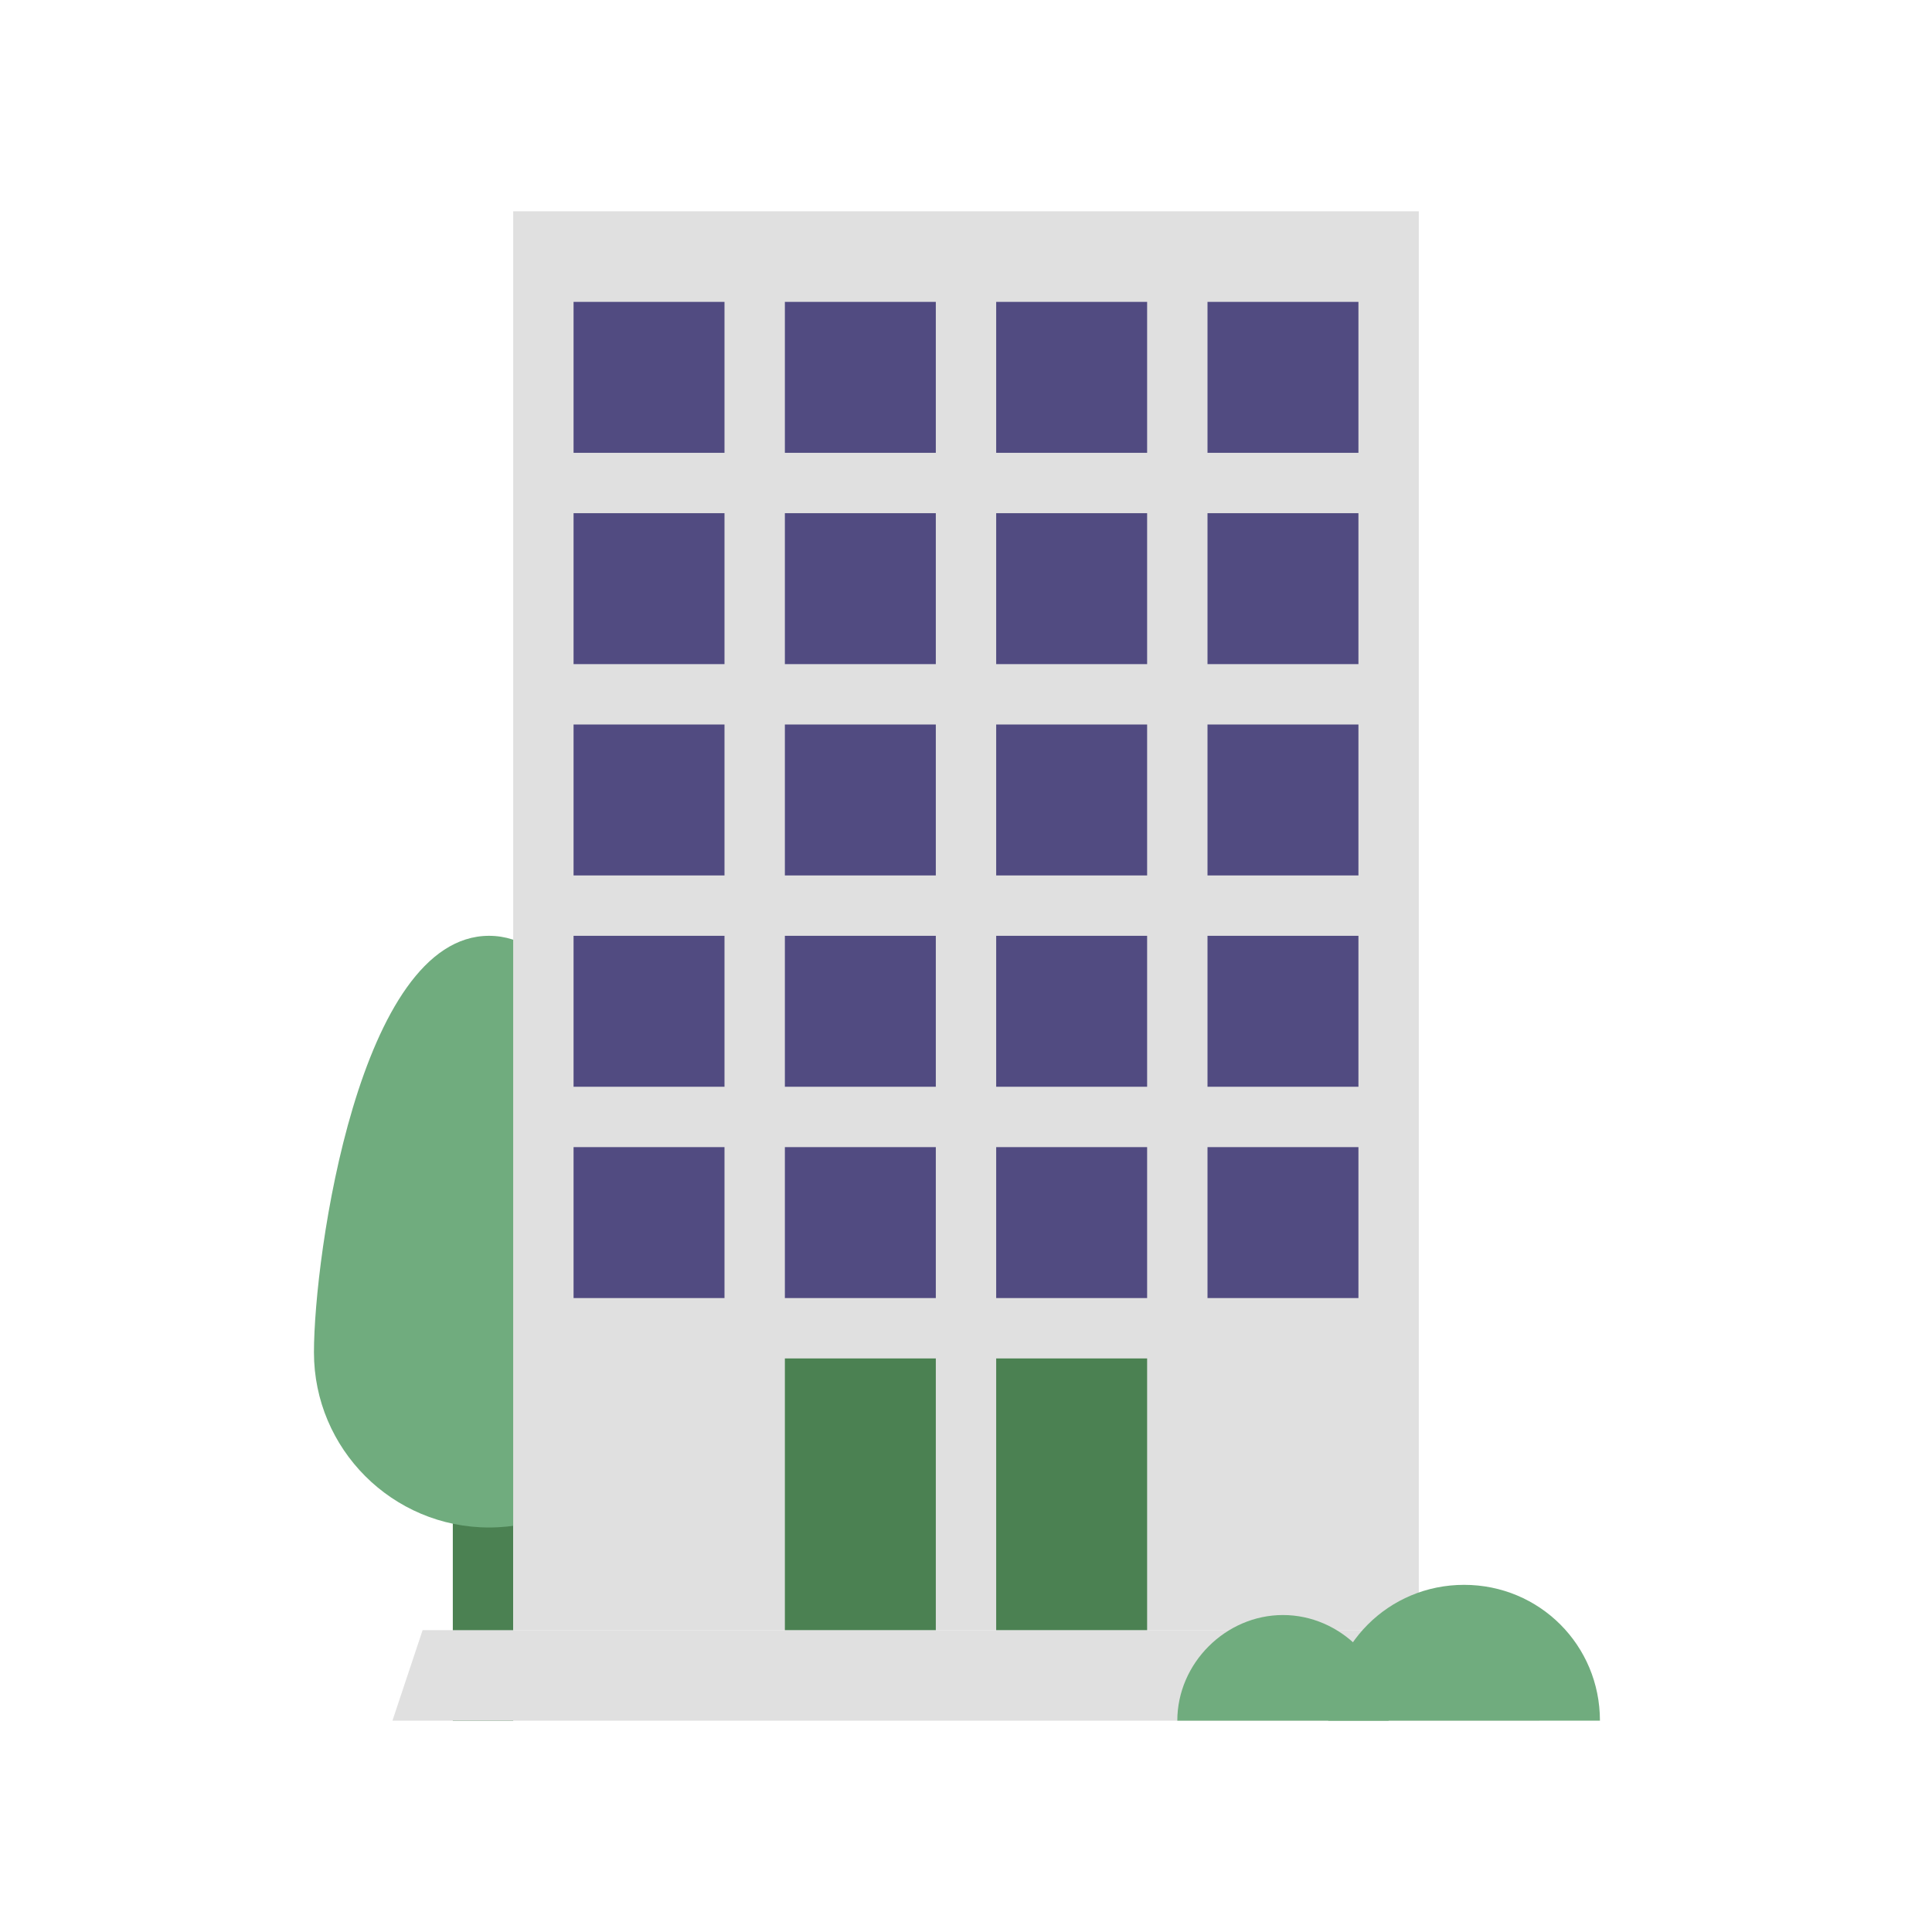 <svg width="64" height="64" viewBox="0 0 64 64" fill="none" xmlns="http://www.w3.org/2000/svg">
<path d="M16 44V57" stroke="#4B8152" stroke-width="2" stroke-miterlimit="10"/>
<path d="M22 44.8C22 48 19.4 50.6 16.2 50.6C13 50.6 10.4 48 10.4 44.8C10.4 41.6 11.9 31 16.2 31C20.5 31 22 41.6 22 44.8Z" fill="#70AC7E"/>
<path d="M47 7H17V54H47V7Z" fill="#E0E0E0"/>
<path fill-rule="evenodd" clip-rule="evenodd" d="M51 57H13L14 54H50L51 57Z" fill="#E0E0E0"/>
<path d="M24 38H19V43H24V38Z" fill="#514B81"/>
<path d="M31 38H26V43H31V38Z" fill="#514B81"/>
<path d="M38 38H33V43H38V38Z" fill="#514B81"/>
<path d="M31 45H26V54H31V45Z" fill="#4B8152"/>
<path d="M38 45H33V54H38V45Z" fill="#4B8152"/>
<path d="M45 38H40V43H45V38Z" fill="#514B81"/>
<path d="M24 31H19V36H24V31Z" fill="#514B81"/>
<path d="M31 31H26V36H31V31Z" fill="#514B81"/>
<path d="M38 31H33V36H38V31Z" fill="#514B81"/>
<path d="M45 31H40V36H45V31Z" fill="#514B81"/>
<path d="M24 24H19V29H24V24Z" fill="#514B81"/>
<path d="M31 24H26V29H31V24Z" fill="#514B81"/>
<path d="M38 24H33V29H38V24Z" fill="#514B81"/>
<path d="M45 24H40V29H45V24Z" fill="#514B81"/>
<path d="M24 17H19V22H24V17Z" fill="#514B81"/>
<path d="M31 17H26V22H31V17Z" fill="#514B81"/>
<path d="M38 17H33V22H38V17Z" fill="#514B81"/>
<path d="M45 17H40V22H45V17Z" fill="#514B81"/>
<path d="M24 10H19V15H24V10Z" fill="#514B81"/>
<path d="M31 10H26V15H31V10Z" fill="#514B81"/>
<path d="M38 10H33V15H38V10Z" fill="#514B81"/>
<path d="M45 10H40V15H45V10Z" fill="#514B81"/>
<path d="M53 57C53 54.5 51 52.5 48.5 52.5C46 52.5 44 54.5 44 57" fill="#70AC7E"/>
<path d="M46 57C46 55.1 44.4 53.5 42.5 53.5C40.6 53.5 39 55.1 39 57" fill="#70AC7E"/>
</svg>
